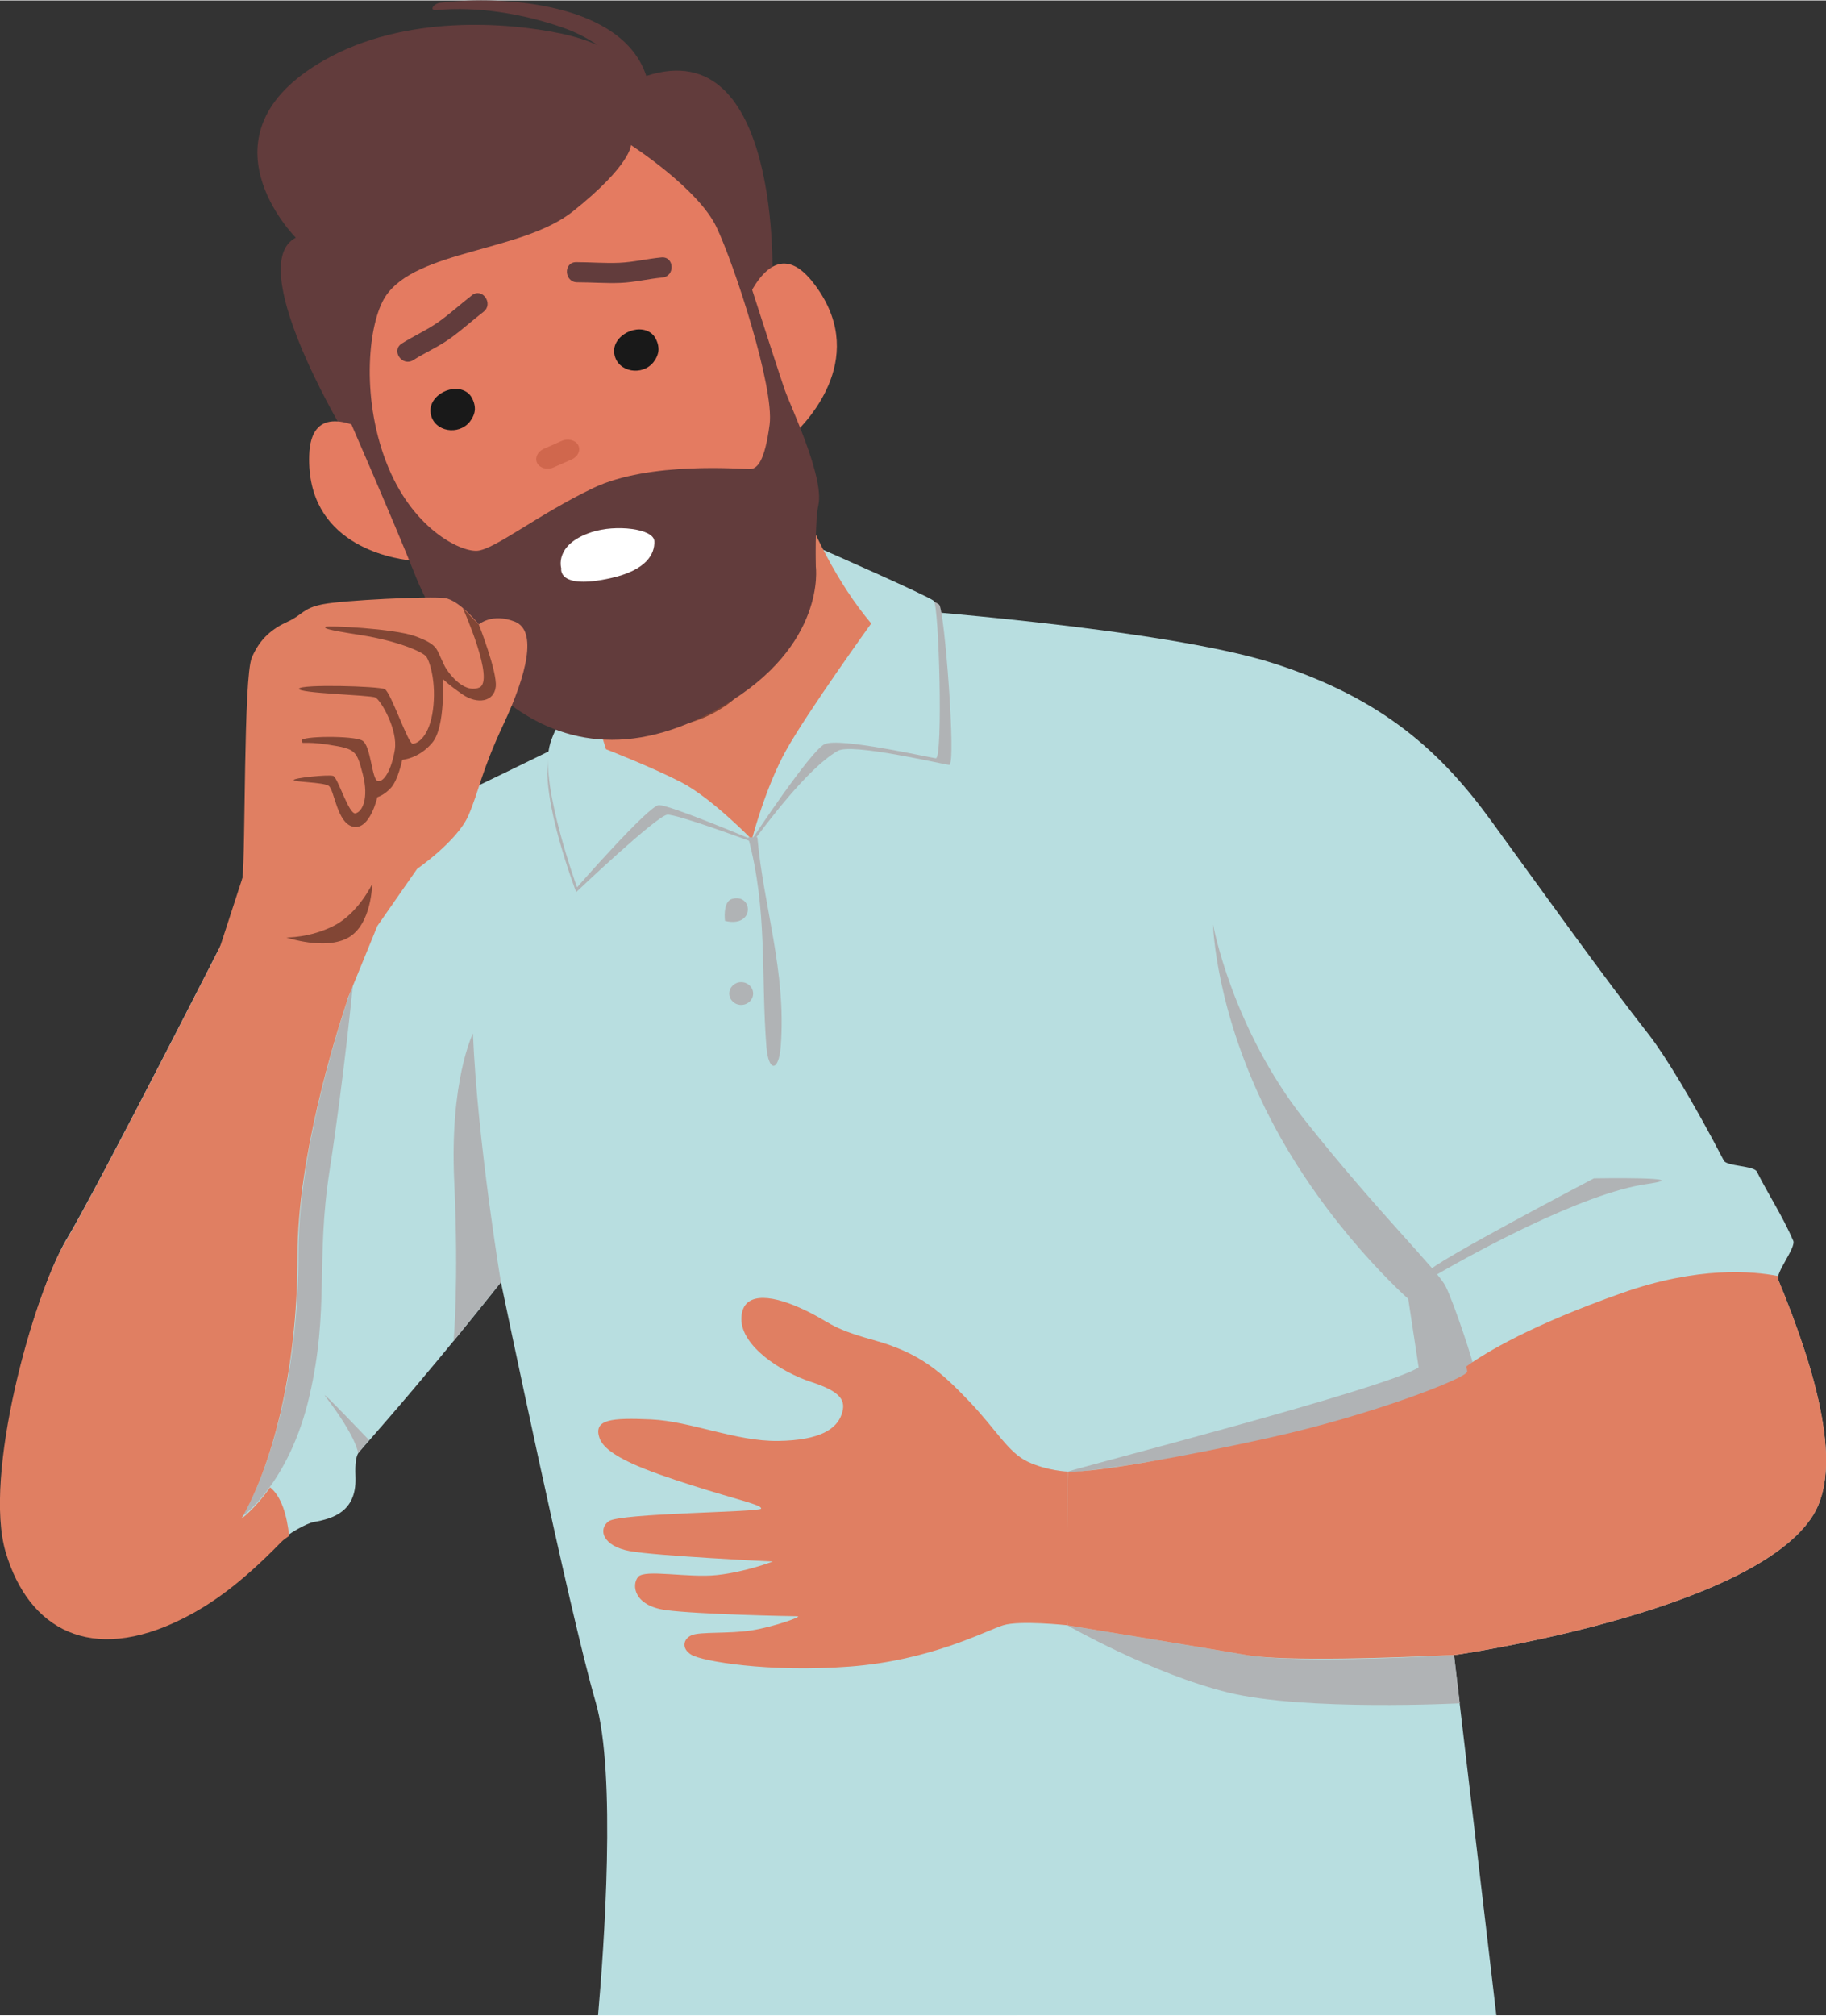 <?xml version="1.0" encoding="UTF-8"?><svg xmlns="http://www.w3.org/2000/svg" id="_4_Follow_up" data-name="4 Follow up" viewBox="0 0 261.51 288.44" aria-hidden="true" width="261px" height="288px">
  <rect x="0" y="0" width="261.51" height="288.44" fill="#333333" stroke="none"/>
  <defs><linearGradient class="cerosgradient" data-cerosgradient="true" id="CerosGradient_id38d787e66" gradientUnits="userSpaceOnUse" x1="50%" y1="100%" x2="50%" y2="0%"><stop offset="0%" stop-color="#d1d1d1"/><stop offset="100%" stop-color="#d1d1d1"/></linearGradient><linearGradient/>
    <style>
      .cls-1-68c2a2693a9b7{
        fill: #e47b61;
      }

      .cls-2-68c2a2693a9b7{
        fill: #e07f62;
      }

      .cls-3-68c2a2693a9b7{
        fill: #f1f4f2;
      }

      .cls-4-68c2a2693a9b7{
        fill: #932a26;
      }

      .cls-5-68c2a2693a9b7{
        fill: #824635;
      }

      .cls-6-68c2a2693a9b7{
        fill: #b0b3b5;
      }

      .cls-7-68c2a2693a9b7{
        fill: #1c1210;
      }

      .cls-8-68c2a2693a9b7{
        fill: #b8dee0;
      }

      .cls-9-68c2a2693a9b7{
        fill: #fff;
      }

      .cls-10-68c2a2693a9b7{
        fill: #d0674d;
      }

      .cls-11-68c2a2693a9b7{
        fill: #191919;
      }

      .cls-12-68c2a2693a9b7{
        fill: #623c3c;
      }
    </style>
  </defs>
  <path class="cls-8-68c2a2693a9b7" d="M9.59,177.26c4.76-8.03,22.9-43.71,22.9-43.71,0,0,18.14-13.39,19.63-13.53,1.49-.15,41.33-19.81,41.33-19.81l33.38-13.2s39.77,2.82,55.54,7.88c15.76,5.06,24.09,12.79,31.22,22.6,7.14,9.81,16.06,22.3,22.6,30.63,2.14,2.73,6.33,9.55,10.69,17.97.42.81,4.3.72,4.72,1.56,1.68,3.35,3.65,6.29,5.22,9.91.42.97-2.57,4.61-2.16,5.58,5.75,13.87,9.16,26.95,5.02,33.67-8.62,13.98-51.45,20.07-51.45,20.07l6.07,51.56H85.65c.84-9.52,2.65-34.61-.35-44.87-3.74-12.79-13.56-60.07-13.56-60.07,0,0-9.49,12.11-20.28,24.25-.68.76-.58,2.73-.55,3.76.14,4.86-3.29,5.84-5.95,6.31-1.1.19-3.75,1.74-4.5,2.52-6.02,6.18-10.29,9.08-14.22,11.04-13.08,6.54-22.01,1.49-25.28-9.52-3.27-11,3.87-36.58,8.62-44.61Z"/>
  <g>
    <path class="cls-6-68c2a2693a9b7" d="M119.82,79.61s13.92,6.18,14.68,6.88c.77.7,2.47,23.05,1.44,22.95-1.03-.1-13.94-3.17-15.96-2.01-4.45,2.56-10.52,10.9-12.19,13.06,0,0-10.74-3.99-12.21-3.92-1.46.07-13.06,11.08-13.06,11.08,0,0-5.18-13.52-3.92-19.23,1.26-5.72,13.8-18.16,13.8-18.16l27.41-10.66Z"/>
    <path class="cls-8-68c2a2693a9b7" d="M117.9,78.65s15.06,6.61,15.83,7.31c.77.7,1.33,22.62.3,22.53-1.03-.1-13.88-3.06-15.96-2.01-2.08,1.06-10.39,13.64-10.39,13.64,0,0-11.87-4.99-13.33-4.92-1.46.07-11.71,11.77-11.71,11.77,0,0-5.23-14.39-3.97-20.1,1.26-5.72,11.83-17.56,11.83-17.56l27.41-10.66Z"/>
    <path class="cls-2-68c2a2693a9b7" d="M112.57,107.37c-3,5.4-4.89,12.75-4.89,12.75h0s-5.78-5.96-10.13-8.2c-4.35-2.24-10.76-4.72-10.76-4.72h0c-1.98-6.45-8.12-25.63-8.12-25.63l31.96-22.3s4.25,18.18,14.14,29.92c0,0-9.2,12.78-12.2,18.18Z"/>
    <path class="cls-5-68c2a2693a9b7" d="M114.55,72.26s-.87,22.21-10.75,28.79-18.9.11-18.9.11l-6.23-19.59,35.89-9.31Z"/>
  </g>
  <path class="cls-6-68c2a2693a9b7" d="M173.74,132.35s2.68,14.73,13.08,27.88c10.41,13.16,19.03,21.48,20.22,23.86,1.19,2.38,4.16,11.3,4.16,12.19s-13.68,6.24-28.55,9.52c-14.87,3.27-31.22,5.41-29.74,4.82,1.49-.59,45.8-11.95,50.26-14.93l-1.49-9.81s-11.69-10.25-19.67-25.65c-7.98-15.39-8.28-27.88-8.28-27.88Z"/>
  <path class="cls-6-68c2a2693a9b7" d="M208.24,236.88s-21.86,1.34-29.66,0c-7.81-1.34-25.73-4.27-25.73-4.27,0,0,12.13,6.95,23.06,9.63,10.93,2.68,33.15,1.54,33.15,1.54l-.81-6.9Z"/>
  <path class="cls-2-68c2a2693a9b7" d="M152.92,210.62l-.08,21.98s-6.78-.73-9.16,0c-2.38.73-10.3,5.04-22.01,5.92-11.71.88-21.13-.79-22.62-1.67-1.5-.88-1.23-2.29,0-2.82,1.23-.53,5.37-.18,8.63-.7,3.26-.53,7.39-2.02,6.51-2.02s-14.26-.26-18.84-.88c-4.58-.62-4.93-3.61-3.96-4.75.97-1.14,7.13.18,11.27-.26,4.14-.44,8.01-1.94,8.01-1.94,0,0-16.73-.79-20.51-1.5-3.79-.7-4.58-3.07-2.99-4.26,1.58-1.19,21.65-1.28,21.83-1.81.18-.53-3.61-1.32-9.95-3.35s-12.32-4.14-13.2-6.78c-.88-2.64,1.67-2.9,7.39-2.64,5.72.26,12.15,3.17,18.22,3.08,6.07-.09,8.36-1.76,9.07-3.79.7-2.02-.09-3.26-4.4-4.67-4.31-1.41-9.95-5.11-9.95-8.98s3.96-3.61,8.45-1.58c4.49,2.02,3.79,2.73,10.48,4.58,6.69,1.85,9.68,4.58,13.64,8.71,3.96,4.14,5.63,7.39,8.45,8.71,2.82,1.32,5.72,1.41,5.72,1.41Z"/>
  <path class="cls-6-68c2a2693a9b7" d="M71.74,183.5s-3.35-20-4.01-35.61c0,0-3.35,6.69-2.68,21.19.67,14.5-.09,22.83-.09,22.83l6.78-8.41Z"/>
  <path class="cls-6-68c2a2693a9b7" d="M50.55,140.85s-7.81,21.53-7.81,38.48-3.79,30.33-8.03,37.69c0,0,6.69-4.68,9.59-17.17,2.9-12.49.89-19.4,2.9-32.34,2.01-12.94,3.35-26.66,3.35-26.66Z"/>
  <g>
    <path class="cls-4-68c2a2693a9b7" d="M86.45,72.61c1.4-.74,3.12-2.16,5.9-2.26,2.79-.1,5.15,4.13,1.58,6.09-3.56,1.96-4.44.06-8.73,2.45-4.29,2.39-7.15,2.51-7.81-.58-.66-3.09,3.46-2.74,9.05-5.69Z"/>
    <path class="cls-3-68c2a2693a9b7" d="M94.36,71.05s-4.95,3.47-10.34,5.31c-2.87.98-5.11,1.63-6.59,2.04,0-.03-.02-.06-.03-.1-.66-3.09,3.46-2.74,9.05-5.69,1.4-.74,3.12-2.16,5.9-2.26.73-.03,1.43.25,2.01.7h0Z"/>
  </g>
  <path class="cls-7-68c2a2693a9b7" d="M85.43,44.59s2.2.52,3.67,0c1.47-.52,7.53-3.37,7.88-2.16,0,0-6.16,4.16-8.88,4.5-2.72.35-2.67-2.34-2.67-2.34Z"/>
  <path class="cls-7-68c2a2693a9b7" d="M67.67,51.32s-1.34,1.82-2.8,2.38c-1.46.56-7.93,2.31-7.4,3.45,0,0,7.38-.82,9.68-2.32,2.3-1.5.52-3.51.52-3.51Z"/>
  <path class="cls-6-68c2a2693a9b7" d="M107.14,119.8c2.82,10.48,1.81,19.59,2.62,29.97.29,3.66,1.76,3.66,2.05,0,.84-10.79-2.5-20.15-3.34-29.97h-1.32Z"/>
  <path class="cls-6-68c2a2693a9b7" d="M103.83,131.77c4.37,1.04,4.01-4.02,1-3.14-1.1.32-1.11,2.21-1,3.14Z"/>
  <ellipse class="cls-6-68c2a2693a9b7" cx="106.15" cy="142.17" rx="1.71" ry="1.63"/>
  <path class="cls-8-68c2a2693a9b7" d="M252.95,184.13s-13.51-9.73-40.53,11.62"/>
  <path class="cls-6-68c2a2693a9b7" d="M205.12,182.78s.41-.25,1.16-.68c4.69-2.7,20.32-11.34,29.56-12.66,7.57-1.08-7.57-.81-7.57-.81,0,0-23.24,12.16-23.69,13.33s.54.81.54.81Z"/>
  <path class="cls-2-68c2a2693a9b7" d="M181.58,205.81c14.87-3.27,28.55-8.62,28.55-9.52,0-.12-.05-.37-.14-.73,2.89-2.07,9.36-5.95,22.34-10.53,10.82-3.82,18.67-3.14,22.35-2.41-.05.21-.06.39,0,.52,5.75,13.87,9.16,26.95,5.02,33.67-8.26,13.39-47.91,19.55-51.22,20.04-8.81.42-24.41.97-29.89.03-7.81-1.34-25.73-4.27-25.73-4.27l-.18-3.44.27-18.54c4.21.08,17.04-2.26,28.66-4.82Z"/>
  <g>
    <path class="cls-12-68c2a2693a9b7" d="M42.37,33.97s-14.76-14.71,4.06-25.41c11.58-6.59,26.23-5.42,33.86-3.83,2.14.45,3.88,1.03,5.28,1.66-1.56-1.08-3.31-1.93-5.08-2.54-5.58-1.93-12.13-3.04-18.02-2.47-1.02.1-.43-.92.58-1.05,9.23-1.12,26.11.09,29.51,10.48,19.33-6.34,18.06,28.97,18.06,28.97l1.52,9.31-52.55,32.32-10.74-20.3s-13.86-23.36-6.48-27.15Z"/>
    <path class="cls-1-68c2a2693a9b7" d="M44.28,65.14c.21-6.94,5.58-5.08,9.29-2.95,1.6,6.04,3.46,12.02,5.32,18-3.11-.34-14.99-2.46-14.61-15.04Z"/>
    <path class="cls-1-68c2a2693a9b7" d="M116.36,40.28c-4.57-5.76-7.96-.78-9.76,3.38,2.46,6.15,4.67,12.39,6.88,18.64,2.42-2.26,11.17-11.58,2.88-22.02Z"/>
    <path class="cls-12-68c2a2693a9b7" d="M103.53,28.36s7.41,23.2,8.85,27.37c.81,2.34,5.71,12.53,4.82,16.52-.52,2.36-.36,8.83-.36,8.83,0,0,1.53,11.26-13.26,19.9-27.1,15.84-41.25-11.43-44.12-18.7-2.87-7.27-10.61-24.99-10.61-24.99l-3.11-19.4,12.43-12.91,33.39-10.45,11.96,13.83Z"/>
    <path class="cls-1-68c2a2693a9b7" d="M90.36,20.71s9.61,6.19,12.25,11.74c2.64,5.56,8.3,23,7.61,28.27-.7,5.27-1.76,6.35-2.83,6.37-1.07.01-14.4-1.13-22.42,2.71-8.01,3.84-14.19,8.85-16.66,8.99-2.47.13-9.38-3.23-13.02-12.75-3.65-9.52-2.51-19.98-.08-23.67,4.4-6.67,19.55-6.35,26.84-12.17,8.33-6.65,8.31-9.49,8.31-9.49Z"/>
    <g>
      <path class="cls-12-68c2a2693a9b7" d="M59.19,51.49c1.71-1.08,3.58-1.89,5.23-3.07,1.68-1.19,3.2-2.59,4.83-3.85,1.47-1.13-.17-3.51-1.65-2.37-1.63,1.26-3.15,2.66-4.83,3.85-1.66,1.17-3.52,1.98-5.23,3.07-1.58,1,.07,3.37,1.65,2.37Z"/>
      <path class="cls-12-68c2a2693a9b7" d="M94.86,39.67c-2.02.19-3.99.69-6.02.77-2.06.08-4.12-.09-6.18-.09-1.86,0-2.01-2.88-.14-2.88,2.06,0,4.12.18,6.18.09,2.03-.09,4-.58,6.02-.77,1.86-.18,2,2.71.14,2.88Z"/>
      <path class="cls-11-68c2a2693a9b7" d="M61.7,59.23c-.01-.06-.02-.12-.03-.17-.37-2.56,3.39-4.48,5.38-2.83.33.28.56.66.72,1.07.16.39.25.81.24,1.23-.03.64-.32,1.25-.71,1.76-1.58,2.03-5.09,1.48-5.6-1.05Z"/>
      <path class="cls-11-68c2a2693a9b7" d="M88,50.71c-.01-.06-.02-.12-.03-.17-.37-2.56,3.39-4.48,5.38-2.83.33.28.56.66.72,1.07.16.39.25.81.24,1.23-.03.64-.32,1.25-.71,1.76-1.58,2.03-5.09,1.48-5.6-1.05Z"/>
      <path class="cls-10-68c2a2693a9b7" d="M82.81,63.67c-.38-.72-1.46-1.01-2.34-.62-.87.38-1.74.77-2.61,1.15-.88.39-1.31,1.31-.93,2.04.38.72,1.46,1.01,2.34.62.87-.38,1.74-.77,2.61-1.15.88-.39,1.31-1.31.93-2.04Z"/>
    </g>
    <path class="cls-9-68c2a2693a9b7" d="M80.38,81.29s-.63,3.13,7.1,1.41c5.17-1.16,6.31-3.51,6.23-5.29-.07-1.77-5.49-2.45-9.01-1.28-5.39,1.78-4.32,5.17-4.32,5.17Z"/>
  </g>
  <g>
    <path class="cls-2-68c2a2693a9b7" d="M49.65,143.24s-12.17-3.18-18.2-7.57l3.26-10.01,19.33,6.84-4.39,10.73Z"/>
    <path class="cls-2-68c2a2693a9b7" d="M49.36,133.26l4.68-.76,5.7-8.18s5.75-3.97,7.34-7.63c1.59-3.67,1.78-6.16,5.06-13.14,3.27-6.98,4.86-13.33,1.59-14.62-3.27-1.29-5.15.4-5.15.4,0,0-2.78-3.47-4.86-3.77-2.08-.3-14.67.3-17.55.89-2.87.59-2.78,1.48-4.96,2.48-2.18.99-3.97,2.38-5.15,5.16-1.19,2.78-.89,27.95-1.34,31.57-.45,3.62,6.29,8.48,6.29,8.48l8.36-.88Z"/>
    <path class="cls-5-68c2a2693a9b7" d="M53.3,126.5s-1.98,4.16-5.45,5.95c-3.47,1.78-6.84,1.69-6.84,1.69,0,0,5.61,1.92,8.92,0,3.31-1.92,3.37-7.63,3.37-7.63Z"/>
    <path class="cls-5-68c2a2693a9b7" d="M68.57,89.33s2.65,6.74,2.43,8.9c-.22,2.16-2.6,2.6-4.76,1.12-2.16-1.49-2.83-2.23-2.83-2.23,0,0,.42,6.84-1.5,9.14-1.92,2.3-4.3,2.45-4.3,2.45,0,0-.59,2.83-1.56,3.94-.97,1.12-2.01,1.41-2.01,1.41,0,0-1.04,4.68-3.42,4.24-2.38-.45-2.72-5.35-3.56-5.87-.83-.52-4.92-.52-4.99-.82-.07-.3,4.98-.82,5.65-.59.67.22,2.23,5.58,3.2,5.35.97-.22,1.93-2.16,1.04-5.58-.89-3.42-1.01-3.64-4.89-4.24-3.88-.59-3.73.07-3.88-.59s7.43-.74,8.7,0c1.26.74,1.34,5.65,2.23,5.8s1.95-1.64,2.42-4.46c.48-2.83-1.98-7.14-2.79-7.51s-11.15-.59-10.93-1.26c.22-.67,11.42-.37,12.29.07.87.45,3.32,7.81,3.99,7.81s2.38-.97,2.9-4.83c.52-3.87-.44-6.99-.97-7.66-.52-.67-4.09-2.23-9.29-3.05-5.2-.82-5.28-.97-5.13-1.19.15-.22,9.81.22,12.86,1.34,3.05,1.12,3.05,1.78,3.64,3.05s.3.67.59,1.26c.3.59,2.54,3.97,4.91,3.05,2.36-.92-2.32-11.37-2.32-11.37l2.27,2.33Z"/>
  </g>
  <path class="cls-2-68c2a2693a9b7" d="M9.45,177.57c4.27-7.21,19.34-36.72,22.36-42.66l17.96,8.12c-1.86,5.57-7.16,22.65-7.16,36.62,0,16.95-3.79,30.33-8.03,37.69,0,0,1.9-1.35,4.11-4.48,1.64,1.34,2.4,4.02,2.72,6.95-.47.31-.86.61-1.09.84-6.02,6.18-10.29,9.08-14.22,11.04-13.08,6.54-22.01,1.49-25.28-9.52-3.27-11,3.87-36.58,8.62-44.61Z"/>
  <path class="cls-6-68c2a2693a9b7" d="M51.29,207.98s-.14-2.18-4.66-8.11c-1.16-1.52,6.38,6.4,6.22,6.22l-1.55,1.89Z"/>
</svg>